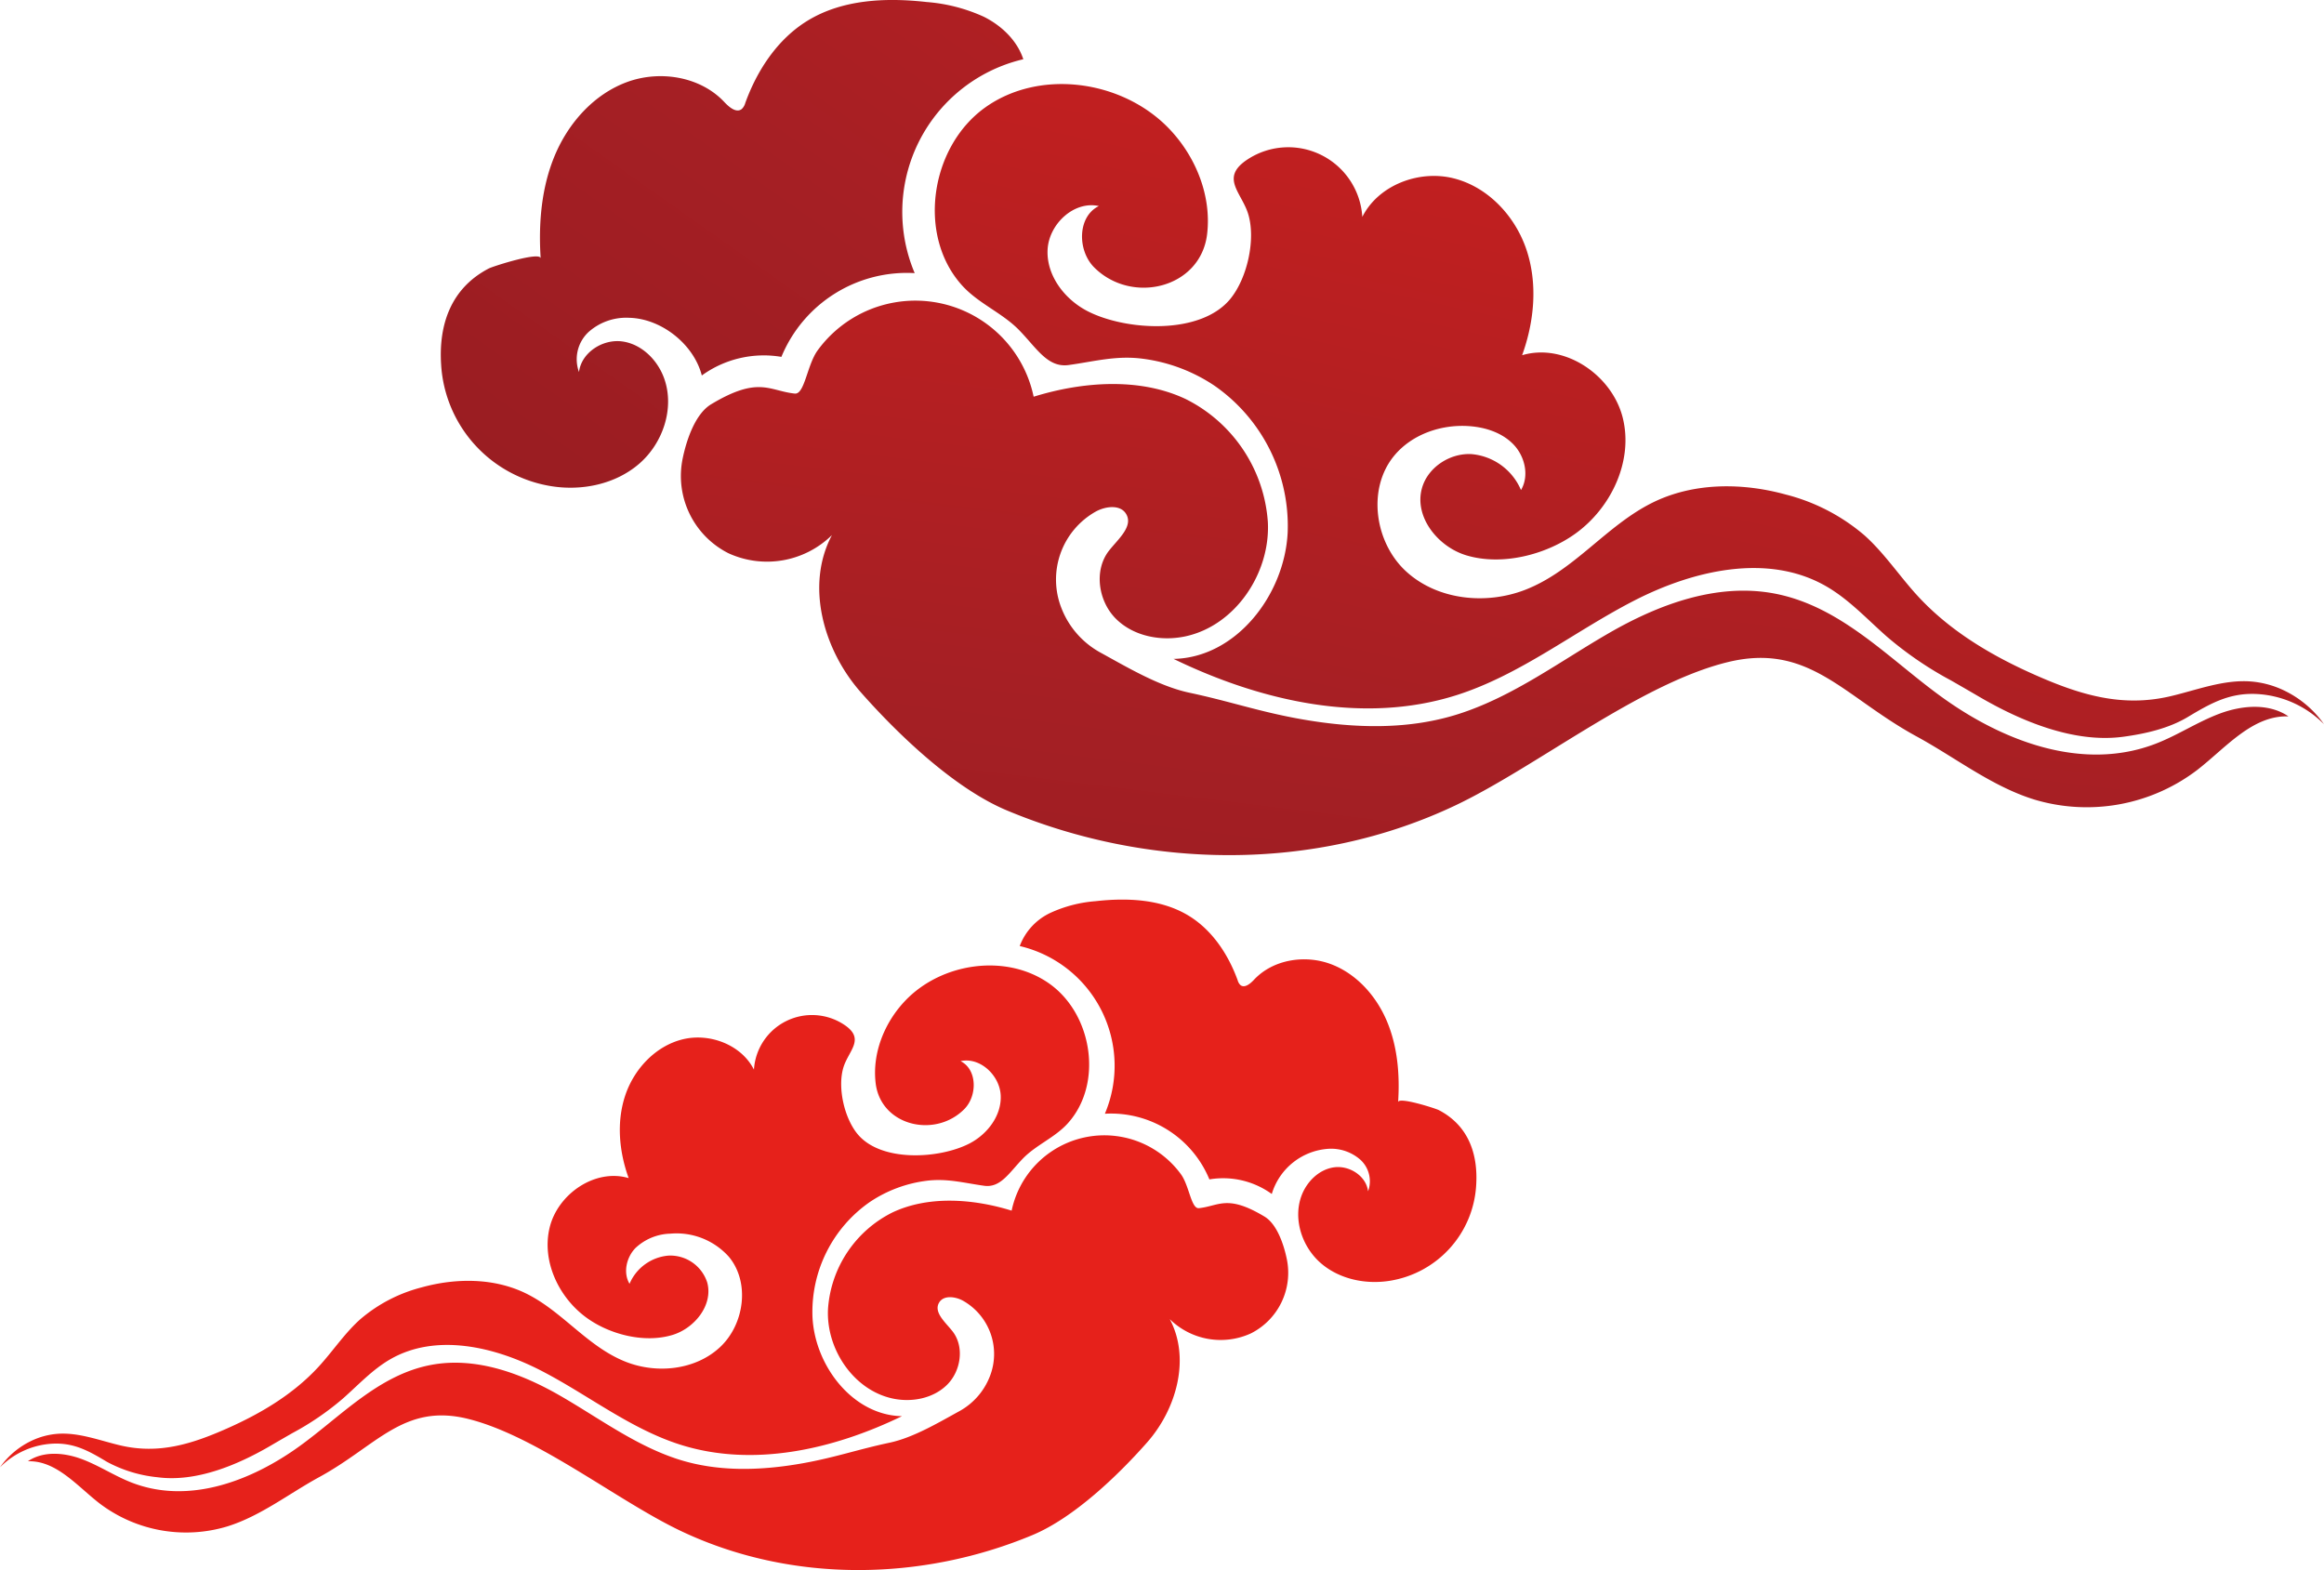 <svg xmlns="http://www.w3.org/2000/svg" xmlns:xlink="http://www.w3.org/1999/xlink" width="512.299" height="346.118" viewBox="0 0 512.299 346.118"><defs><linearGradient id="a" x1="1.243" y1="-1.66" x2="-0.427" y2="3.182" gradientUnits="objectBoundingBox"><stop offset="0" stop-color="#e6211b"/><stop offset="0.125" stop-color="#db201c"/><stop offset="0.341" stop-color="#be1f20"/><stop offset="0.502" stop-color="#a51f24"/><stop offset="0.964" stop-color="#75151a"/><stop offset="1" stop-color="#72151a"/></linearGradient><linearGradient id="b" x1="2.882" y1="-2.416" x2="-1.725" y2="3.087" xlink:href="#a"/><linearGradient id="c" x1="1.259" y1="-1.068" x2="-0.673" y2="3.036" xlink:href="#a"/><linearGradient id="d" x1="-12.135" y1="14.563" x2="-15.112" y2="23.196" xlink:href="#a"/><linearGradient id="e" x1="-37.374" y1="15.123" x2="-45.589" y2="24.934" xlink:href="#a"/><linearGradient id="f" x1="-14.011" y1="12.689" x2="-17.456" y2="20.007" xlink:href="#a"/></defs><g transform="translate(-6086.943 -4166.39)"><path d="M6243.7,4255.516c10.506-6.316,12.777-2.958,18.44-2.362,2.181.229,2.7-6.32,5.059-9.547a26.643,26.643,0,0,1,47.6,10.24c10.758-3.333,23.363-4.3,33.539.524a32.835,32.835,0,0,1,18.09,27.112c.581,11.247-7.151,22.815-18.16,25.189-5.379,1.158-11.451,0-15.342-3.882s-4.9-10.686-1.507-15.016c1.971-2.517,5.4-5.33,3.766-8.079-1.264-2.124-4.5-1.72-6.673-.54a17.194,17.194,0,0,0-7.549,21.392,19.013,19.013,0,0,0,8.433,9.634c6.025,3.3,13.006,7.485,19.727,8.917,8.938,1.9,15.218,4.128,24.212,5.752,12.516,2.258,24.477,2.379,35.256-1.1,11.945-3.852,22.193-11.546,33.066-17.815,10.762-6.208,23.678-11.13,36.465-8.695,14.7,2.8,25.254,14.434,36.9,22.839,13.292,9.6,30.866,16.5,47.078,10.28,4.889-1.875,9.3-4.855,14.211-6.675s10.771-2.315,15.1.634c-7.969-.279-13.82,6.929-20.12,11.817a40.19,40.19,0,0,1-36.023,6.48c-9.351-2.931-17.228-9.188-25.831-13.876-16.184-8.817-23.746-20.826-41.8-16.341-19.391,4.819-42.011,23.046-59.783,31.5-31.329,14.9-68.075,14.075-98.967,1.143-11.525-4.825-23.938-16.677-32.2-26.052s-12.225-23.619-6.345-34.645a20.415,20.415,0,0,1-22.814,4.012,19.068,19.068,0,0,1-10.1-20.874C6238.251,4263.464,6240.167,4257.643,6243.7,4255.516Z" fill="url(#a)"/><path d="M6194.7,4225.571c.884-.459,11.324-3.817,11.427-2.229-.5-7.726.151-15.667,3.167-22.8s8.607-13.391,15.872-16.063,16.184-1.23,21.47,4.429c1.038,1.114,2.652,2.472,3.833,1.506a2.89,2.89,0,0,0,.761-1.322c2.627-7.248,7.113-14.066,13.678-18.108,7.708-4.744,17.326-5.157,26.32-4.146a37.134,37.134,0,0,1,12.614,3.258c3.9,1.96,7.315,5.207,8.678,9.354a34.58,34.58,0,0,0-23.941,47.152,29.917,29.917,0,0,0-29.387,18.461,23.308,23.308,0,0,0-17.542,4.1c-1.759-6.878-8.934-12.579-16.056-12.715a12.472,12.472,0,0,0-8.894,3.121,8.2,8.2,0,0,0-2.123,8.839c.512-4.3,5.236-7.329,9.528-6.748s7.809,4.1,9.259,8.183c2.318,6.528-.269,14.235-5.508,18.77s-12.671,6.066-19.507,4.936a28.88,28.88,0,0,1-24.161-26.73C6183.6,4237.856,6186.407,4229.879,6194.7,4225.571Z" fill="url(#b)"/><path d="M6569.167,4324.484c-4.2,2.513-9.381,3.68-14.191,4.327-10.9,1.467-22.632-3.49-31.846-8.883-2.027-1.186-4.2-2.438-6.087-3.522a79.048,79.048,0,0,1-14.211-9.717c-4.34-3.828-8.323-8.172-13.341-11.06-12.818-7.377-29.239-3.565-42.387,3.207s-24.99,16.313-39.081,20.8c-20.473,6.514-43.058,1.389-62.385-7.992,13.771-.25,24.471-14.087,25.156-27.841a37.649,37.649,0,0,0-16.155-32.4,36.821,36.821,0,0,0-15.688-5.916c-5.893-.8-10.734.59-16.44,1.375-4.629.637-7.048-3.734-10.927-7.711-3.691-3.782-8.9-5.824-12.491-9.76-10.049-11-7.135-30.565,4.961-39.263s30.423-6.081,40.687,4.716c5.833,6.132,9.289,14.733,8.3,23.137-1.41,11.989-16.643,15.643-24.911,7.341-3.721-3.739-3.7-11.188,1.039-13.507-5.519-1.224-11.057,4.038-11.3,9.686s3.747,10.858,8.767,13.459c8.4,4.352,25.1,5.414,31.644-2.834,3.585-4.518,5.456-12.759,3.883-18.326-1.391-4.928-6.446-8.173-.214-12.265a16.354,16.354,0,0,1,25.3,12.67c3.541-7.022,12.49-10.414,20.119-8.505s13.645,8.394,16.108,15.863,1.68,15.742-1,23.137c9.351-2.776,19.873,4.382,22.2,13.855s-2.557,19.807-10.484,25.493c-6.522,4.678-16.188,7.125-24.017,4.765-6.267-1.889-11.532-8.469-9.786-14.777,1.267-4.587,6.1-7.765,10.856-7.542a13.079,13.079,0,0,1,10.982,7.93c1.853-3.123.884-7.387-1.622-10.018s-6.211-3.825-9.837-4.077c-6.123-.427-12.575,1.789-16.488,6.518-5.992,7.243-4.336,19.063,2.561,25.45s17.682,7.511,26.432,4.07c10.716-4.217,17.7-14.051,27.851-19.121,9.034-4.511,19.825-4.505,29.556-1.813a42.858,42.858,0,0,1,17.28,8.988c4.388,3.929,7.663,8.926,11.643,13.269,7.145,7.8,16.373,13.26,25.973,17.5,9.758,4.311,18.993,7.187,29.665,4.72,5.854-1.354,11.827-3.769,17.932-3.285a20.688,20.688,0,0,1,7.227,1.96,22.85,22.85,0,0,1,8.833,7.446,22.477,22.477,0,0,0-15.111-6.659C6578.188,4319.162,6574.037,4321.571,6569.167,4324.484Z" fill="url(#c)"/><path d="M6365.687,4434.586c-8.237-4.952-10.018-2.32-14.458-1.853-1.71.18-2.119-4.954-3.966-7.484a20.888,20.888,0,0,0-37.317,8.028c-8.435-2.613-18.317-3.369-26.295.411a25.744,25.744,0,0,0-14.183,21.256c-.455,8.817,5.607,17.887,14.238,19.748,4.217.908,8.977,0,12.028-3.044s3.841-8.377,1.181-11.772c-1.545-1.974-4.232-4.179-2.952-6.334.991-1.665,3.527-1.349,5.231-.424a13.481,13.481,0,0,1,5.919,16.772,14.9,14.9,0,0,1-6.612,7.553c-4.723,2.587-10.2,5.868-15.466,6.991-7.007,1.493-11.931,3.236-18.982,4.509-9.812,1.771-19.19,1.865-27.641-.86-9.364-3.02-17.4-9.052-25.923-13.967-8.438-4.867-18.564-8.726-28.589-6.816-11.524,2.2-19.8,11.316-28.927,17.905-10.421,7.524-24.2,12.936-36.909,8.06-3.833-1.47-7.292-3.806-11.141-5.233s-8.445-1.815-11.838.5c6.248-.219,10.835,5.432,15.775,9.264a31.506,31.506,0,0,0,28.241,5.08c7.332-2.3,13.507-7.2,20.252-10.878,12.688-6.913,18.617-16.328,32.771-12.812,15.2,3.779,32.937,18.068,46.87,24.694,24.562,11.679,53.371,11.035,77.591.9,9.035-3.783,18.767-13.075,25.243-20.425s9.584-18.517,4.974-27.161a16.007,16.007,0,0,0,17.886,3.145,14.949,14.949,0,0,0,7.921-16.366C6369.961,4440.816,6368.46,4436.253,6365.687,4434.586Z" fill="url(#d)"/><path d="M6404.1,4411.109c-.693-.361-8.877-2.993-8.958-1.748.394-6.057-.119-12.283-2.483-17.874s-6.748-10.5-12.444-12.593-12.688-.964-16.832,3.473c-.814.873-2.08,1.937-3.005,1.18a2.262,2.262,0,0,1-.6-1.036c-2.059-5.682-5.576-11.028-10.724-14.2-6.043-3.719-13.583-4.043-20.634-3.251a29.087,29.087,0,0,0-9.889,2.555,13.2,13.2,0,0,0-6.8,7.333,27.112,27.112,0,0,1,18.77,36.967,23.457,23.457,0,0,1,23.039,14.474,18.272,18.272,0,0,1,13.752,3.218,13.993,13.993,0,0,1,12.589-9.968,9.779,9.779,0,0,1,6.973,2.446,6.428,6.428,0,0,1,1.664,6.931c-.4-3.373-4.1-5.746-7.47-5.291s-6.123,3.214-7.259,6.415c-1.817,5.119.211,11.161,4.318,14.716s9.934,4.756,15.294,3.87a22.642,22.642,0,0,0,18.942-20.957C6412.811,4420.74,6410.607,4414.486,6404.1,4411.109Z" fill="url(#e)"/><path d="M6110.524,4488.656a29.614,29.614,0,0,0,11.125,3.393c8.543,1.15,17.743-2.736,24.967-6.964,1.589-.93,3.29-1.912,4.772-2.762a62.02,62.02,0,0,0,11.142-7.618c3.4-3,6.525-6.407,10.459-8.671,10.05-5.783,22.924-2.8,33.232,2.514s19.592,12.789,30.639,16.306c16.05,5.107,33.757,1.089,48.91-6.266-10.8-.195-19.185-11.044-19.722-21.827a29.517,29.517,0,0,1,12.665-25.405,28.862,28.862,0,0,1,12.3-4.638c4.621-.627,8.416.463,12.889,1.078,3.63.5,5.526-2.927,8.568-6.046,2.893-2.964,6.973-4.565,9.792-7.652,7.879-8.623,5.594-23.962-3.889-30.782s-23.852-4.767-31.9,3.7c-4.573,4.808-7.282,11.55-6.505,18.139,1.105,9.4,13.047,12.264,19.529,5.756,2.918-2.931,2.9-8.771-.814-10.59,4.327-.959,8.669,3.166,8.856,7.594s-2.937,8.512-6.873,10.552c-6.585,3.412-19.676,4.244-24.809-2.222-2.81-3.542-4.278-10-3.044-14.368,1.09-3.863,5.053-6.407.167-9.616a12.823,12.823,0,0,0-19.836,9.934c-2.775-5.5-9.792-8.164-15.773-6.668s-10.7,6.581-12.629,12.437-1.317,12.341.782,18.139c-7.331-2.176-15.581,3.435-17.407,10.862s2,15.529,8.22,19.987c5.112,3.668,12.691,5.586,18.829,3.736,4.913-1.482,9.041-6.64,7.672-11.586a8.56,8.56,0,0,0-8.511-5.912,10.251,10.251,0,0,0-8.61,6.217c-1.453-2.449-.693-5.792,1.271-7.854a11.67,11.67,0,0,1,7.713-3.2,15.472,15.472,0,0,1,12.926,5.111c4.7,5.678,3.4,14.944-2.007,19.952s-13.863,5.889-20.723,3.191c-8.4-3.306-13.877-11.016-21.835-14.991-7.083-3.537-15.543-3.532-23.172-1.421a33.585,33.585,0,0,0-13.547,7.046c-3.441,3.081-6.009,7-9.128,10.4-5.6,6.115-12.837,10.4-20.364,13.719-7.65,3.38-14.89,5.634-23.257,3.7-4.59-1.061-9.272-2.955-14.059-2.576a16.262,16.262,0,0,0-5.666,1.537,17.92,17.92,0,0,0-6.925,5.838,17.622,17.622,0,0,1,11.848-5.221C6103.451,4484.484,6106.705,4486.372,6110.524,4488.656Z" fill="url(#f)"/></g></svg>